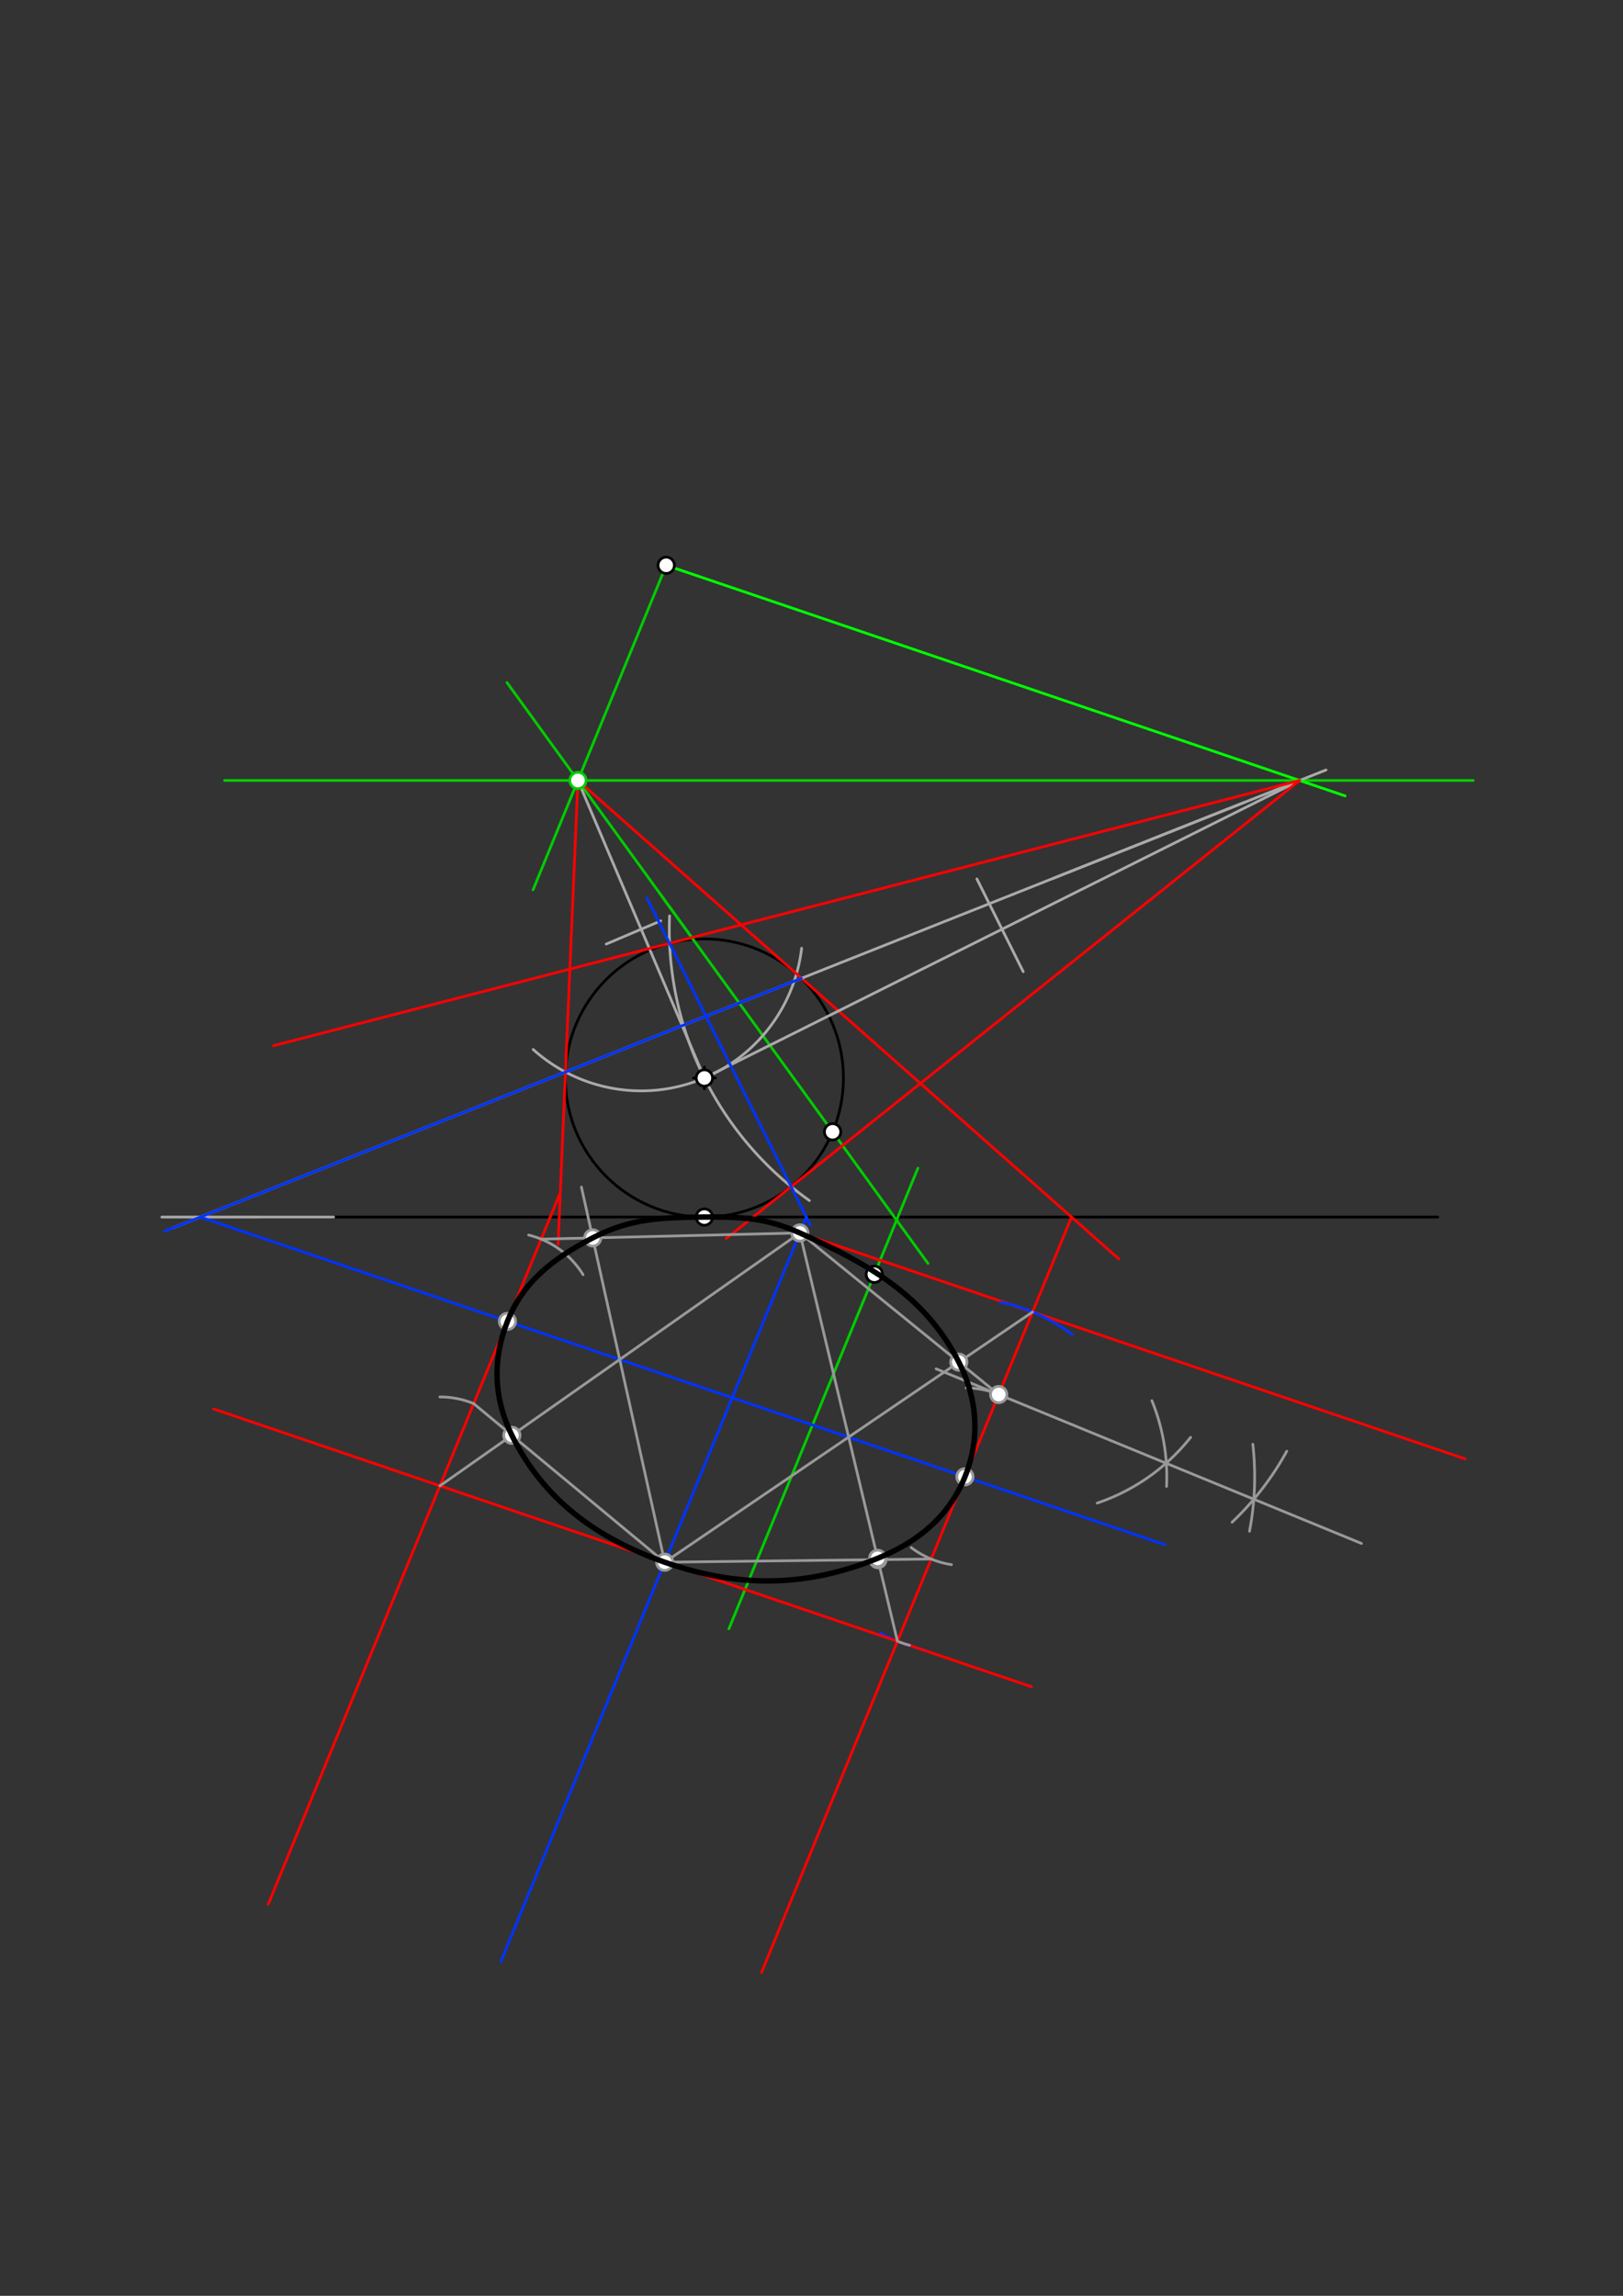 <svg xmlns="http://www.w3.org/2000/svg" class="svg--816" height="100%" preserveAspectRatio="xMidYMid meet" viewBox="0 0 595.276 841.89" width="100%"><rect x="0" y="0" width="595.276" height="841.89" fill="#333333" stroke="none"/><defs><marker id="marker-arrow" markerHeight="16" markerUnits="userSpaceOnUse" markerWidth="24" orient="auto-start-reverse" refX="24" refY="4" viewBox="0 0 24 8"><path d="M 0 0 L 24 4 L 0 8 z" stroke="inherit"></path></marker></defs><g class="aux-layer--949"><g class="element--733"><line stroke="#000000" stroke-dasharray="none" stroke-linecap="round" stroke-width="1" x1="95.35" x2="527.35" y1="446.3" y2="446.3"></line></g><g class="element--733"><g class="center--a87"><line x1="254.35" y1="395.3" x2="262.35" y2="395.3" stroke="#000000" stroke-width="1" stroke-linecap="round"></line><line x1="258.35" y1="391.3" x2="258.35" y2="399.3" stroke="#000000" stroke-width="1" stroke-linecap="round"></line><circle class="hit--87b" cx="258.35" cy="395.3" r="4" stroke="none" fill="transparent"></circle></g><circle cx="258.35" cy="395.3" fill="none" r="51" stroke="#000000" stroke-dasharray="none" stroke-width="1"></circle></g><g class="element--733"><line stroke="#00cc00" stroke-dasharray="none" stroke-linecap="round" stroke-width="1" x1="242.003" x2="340.35" y1="327.631" y2="463.3"></line></g><g class="element--733"><line stroke="#00cc00" stroke-dasharray="none" stroke-linecap="round" stroke-width="1" x1="336.663" x2="267.337" y1="428.384" y2="597.3"></line></g><g class="element--733"><line stroke="#00cc00" stroke-dasharray="none" stroke-linecap="round" stroke-width="1" x1="244.35" x2="195.511" y1="207.3" y2="326.3"></line></g><g class="element--733"><line stroke="#00cc00" stroke-dasharray="none" stroke-linecap="round" stroke-width="1" x1="254.208" x2="185.944" y1="344.468" y2="250.3"></line></g><g class="element--733"><line stroke="#00cc00" stroke-dasharray="none" stroke-linecap="round" stroke-width="1" x1="82.35" x2="540.35" y1="286.2" y2="286.2"></line></g><g class="element--733"><line stroke="#aaaaaa" stroke-dasharray="none" stroke-linecap="round" stroke-width="1" x1="211.968" x2="258.35" y1="286.2" y2="395.3"></line></g><g class="element--733"><line stroke="#aaaaaa" stroke-dasharray="none" stroke-linecap="round" stroke-width="1" x1="222.35" x2="242.35" y1="346.195" y2="337.693"></line></g><g class="element--733"><path d="M 195.551 384.849 A 59.275 59.275 0 0 0 294.021 347.736" fill="none" stroke="#aaaaaa" stroke-dasharray="none" stroke-linecap="round" stroke-width="1"></path></g><g class="element--733"><line stroke="#ff0000" stroke-dasharray="none" stroke-linecap="round" stroke-width="1" x1="211.968" x2="204.695" y1="286.2" y2="456.3"></line></g><g class="element--733"><line stroke="#ff0000" stroke-dasharray="none" stroke-linecap="round" stroke-width="1" x1="211.968" x2="410.35" y1="286.2" y2="461.64"></line></g><g class="element--733"><line stroke="#aaaaaa" stroke-dasharray="none" stroke-linecap="round" stroke-width="1" x1="456.396" x2="63.35" y1="294.251" y2="450.318"></line></g><g class="element--733"><line stroke="#aaaaaa" stroke-dasharray="none" stroke-linecap="round" stroke-width="1" x1="386.35" x2="486.35" y1="322.064" y2="282.357"></line></g><g class="element--733"><line stroke="#aaaaaa" stroke-dasharray="none" stroke-linecap="round" stroke-width="1" x1="122.35" x2="59.35" y1="446.3" y2="446.3"></line></g><g class="element--733"><line stroke="#00ff00" stroke-dasharray="none" stroke-linecap="round" stroke-width="1" x1="244.35" x2="493.35" y1="207.3" y2="291.864"></line></g><g class="element--733"><line stroke="#aaaaaa" stroke-dasharray="none" stroke-linecap="round" stroke-width="1" x1="258.35" x2="476.673" y1="395.3" y2="286.2"></line></g><g class="element--733"><line stroke="#aaaaaa" stroke-dasharray="none" stroke-linecap="round" stroke-width="1" x1="375.282" x2="358.291" y1="356.3" y2="322.3"></line></g><g class="element--733"><path d="M 245.577 335.869 A 122.032 122.032 0 0 0 296.864 440.253" fill="none" stroke="#aaaaaa" stroke-dasharray="none" stroke-linecap="round" stroke-width="1"></path></g><g class="element--733"><line stroke="#ff0000" stroke-dasharray="none" stroke-linecap="round" stroke-width="1" x1="476.673" x2="266.35" y1="286.2" y2="454.18"></line></g><g class="element--733"><line stroke="#ff0000" stroke-dasharray="none" stroke-linecap="round" stroke-width="1" x1="476.673" x2="100.35" y1="286.2" y2="383.459"></line></g><g class="element--733"><line stroke="#ff0000" stroke-dasharray="none" stroke-linecap="round" stroke-width="1" x1="276.217" x2="537.35" y1="446.3" y2="534.984"></line></g><g class="element--733"><line stroke="#ff0000" stroke-dasharray="none" stroke-linecap="round" stroke-width="1" x1="393.004" x2="279.32" y1="446.3" y2="723.3"></line></g><g class="element--733"><line stroke="#ff0000" stroke-dasharray="none" stroke-linecap="round" stroke-width="1" x1="205.508" x2="98.389" y1="437.3" y2="698.3"></line></g><g class="element--733"><line stroke="#0033ff" stroke-dasharray="none" stroke-linecap="round" stroke-width="1" x1="237.242" x2="297.251" y1="329.257" y2="449.3"></line></g><g class="element--733"><line stroke="#0033ff" stroke-dasharray="none" stroke-linecap="round" stroke-width="1" x1="295.751" x2="183.708" y1="446.3" y2="719.3"></line></g><g class="element--733"><line stroke="#0033ff" stroke-dasharray="none" stroke-linecap="round" stroke-width="1" x1="293.93" x2="60.35" y1="358.761" y2="451.509"></line></g><g class="element--733"><line stroke="#0033ff" stroke-dasharray="none" stroke-linecap="round" stroke-width="1" x1="73.469" x2="427.35" y1="446.3" y2="566.483"></line></g><g class="element--733"><path d="M 366.913 477.525 A 65.324 65.324 0 0 1 393.271 489.405" fill="none" stroke="#0033ff" stroke-dasharray="none" stroke-linecap="round" stroke-width="1"></path></g><g class="element--733"><path d="M 322.842 598.859 A 65.197 65.197 0 0 0 339.111 605.037" fill="none" stroke="#0033ff" stroke-dasharray="none" stroke-linecap="round" stroke-width="1"></path></g><g class="element--733"><line stroke="#ff0000" stroke-dasharray="none" stroke-linecap="round" stroke-width="1" x1="378.35" x2="78.35" y1="618.563" y2="516.679"></line></g><g class="element--733"><path d="M 422.493 513.649 A 74.034 74.034 0 0 1 427.864 545.085" fill="none" stroke="#999999" stroke-dasharray="none" stroke-linecap="round" stroke-width="1"></path></g><g class="element--733"><path d="M 436.685 527.083 A 73.984 73.984 0 0 1 402.435 551.19" fill="none" stroke="#999999" stroke-dasharray="none" stroke-linecap="round" stroke-width="1"></path></g><g class="element--733"><path d="M 459.508 529.621 A 106.263 106.263 0 0 1 458.284 561.522" fill="none" stroke="#999999" stroke-dasharray="none" stroke-linecap="round" stroke-width="1"></path></g><g class="element--733"><path d="M 471.948 532.175 A 106.299 106.299 0 0 1 451.904 558.204" fill="none" stroke="#999999" stroke-dasharray="none" stroke-linecap="round" stroke-width="1"></path></g><g class="element--733"><line stroke="#999999" stroke-dasharray="none" stroke-linecap="round" stroke-width="1" x1="499.35" x2="343.35" y1="565.989" y2="501.964"></line></g><g class="element--733"><path d="M 366.294 511.381 A 32.604 32.604 0 0 0 354.369 508.943" fill="none" stroke="#999999" stroke-dasharray="none" stroke-linecap="round" stroke-width="1"></path></g><g class="element--733"><path d="M 334.197 567.502 A 32.598 32.598 0 0 0 348.972 573.765" fill="none" stroke="#999999" stroke-dasharray="none" stroke-linecap="round" stroke-width="1"></path></g><g class="element--733"><path d="M 329.878 602.143 A 32.598 32.598 0 0 0 333.592 603.316" fill="none" stroke="#999999" stroke-dasharray="none" stroke-linecap="round" stroke-width="1"></path></g><g class="element--733"><path d="M 173.736 514.713 A 32.598 32.598 0 0 0 161.351 512.272" fill="none" stroke="#999999" stroke-dasharray="none" stroke-linecap="round" stroke-width="1"></path></g><g class="element--733"><path d="M 193.886 452.897 A 32.598 32.598 0 0 1 213.854 467.435" fill="none" stroke="#999999" stroke-dasharray="none" stroke-linecap="round" stroke-width="1"></path></g><g class="element--733"><line stroke="#999999" stroke-dasharray="none" stroke-linecap="round" stroke-width="1" x1="378.718" x2="243.805" y1="481.111" y2="572.87"></line></g><g class="element--733"><line stroke="#999999" stroke-dasharray="none" stroke-linecap="round" stroke-width="1" x1="293.362" x2="366.294" y1="452.123" y2="511.381"></line></g><g class="element--733"><line stroke="#999999" stroke-dasharray="none" stroke-linecap="round" stroke-width="1" x1="293.362" x2="329.161" y1="452.123" y2="601.858"></line></g><g class="element--733"><line stroke="#999999" stroke-dasharray="none" stroke-linecap="round" stroke-width="1" x1="243.805" x2="341.538" y1="572.87" y2="571.701"></line></g><g class="element--733"><line stroke="#999999" stroke-dasharray="none" stroke-linecap="round" stroke-width="1" x1="293.362" x2="161.359" y1="452.123" y2="544.87"></line></g><g class="element--733"><line stroke="#999999" stroke-dasharray="none" stroke-linecap="round" stroke-width="1" x1="243.805" x2="173.736" y1="572.87" y2="514.713"></line></g><g class="element--733"><line stroke="#999999" stroke-dasharray="none" stroke-linecap="round" stroke-width="1" x1="293.362" x2="198.49" y1="452.123" y2="454.398"></line></g><g class="element--733"><line stroke="#999999" stroke-dasharray="none" stroke-linecap="round" stroke-width="1" x1="243.805" x2="213.249" y1="572.87" y2="435.3"></line></g><g class="element--733"><circle cx="258.35" cy="446.3" r="3" stroke="#000000" stroke-width="1" fill="#ffffff"></circle>}</g><g class="element--733"><circle cx="244.35" cy="207.3" r="3" stroke="#000000" stroke-width="1" fill="#ffffff"></circle>}</g><g class="element--733"><circle cx="258.35" cy="395.3" r="3" stroke="#000000" stroke-width="1" fill="#ffffff"></circle>}</g><g class="element--733"><circle cx="305.372" cy="415.048" r="3" stroke="#000000" stroke-width="1" fill="#ffffff"></circle>}</g><g class="element--733"><circle cx="320.691" cy="467.3" r="3" stroke="#000000" stroke-width="1" fill="#ffffff"></circle>}</g><g class="element--733"><circle cx="211.968" cy="286.2" r="3" stroke="#00cc00" stroke-width="1" fill="#ffffff"></circle>}</g><g class="element--733"><circle cx="366.294" cy="511.381" r="3" stroke="#999999" stroke-width="1" fill="#ffffff"></circle>}</g><g class="element--733"><circle cx="351.675" cy="499.503" r="3" stroke="#999999" stroke-width="1" fill="#ffffff"></circle>}</g><g class="element--733"><circle cx="322.007" cy="571.934" r="3" stroke="#999999" stroke-width="1" fill="#ffffff"></circle>}</g><g class="element--733"><circle cx="321.892" cy="571.455" r="3" stroke="#999999" stroke-width="1" fill="#ffffff"></circle>}</g><g class="element--733"><circle cx="187.739" cy="526.335" r="3" stroke="#999999" stroke-width="1" fill="#ffffff"></circle>}</g><g class="element--733"><circle cx="217.39" cy="453.945" r="3" stroke="#999999" stroke-width="1" fill="#ffffff"></circle>}</g><g class="element--733"><circle cx="186.113" cy="484.556" r="3" stroke="#999999" stroke-width="1" fill="#ffffff"></circle>}</g><g class="element--733"><circle cx="353.915" cy="541.543" r="3" stroke="#999999" stroke-width="1" fill="#ffffff"></circle>}</g><g class="element--733"><circle cx="243.805" cy="572.87" r="3" stroke="#999999" stroke-width="1" fill="#ffffff"></circle>}</g><g class="element--733"><circle cx="293.362" cy="452.123" r="3" stroke="#999999" stroke-width="1" fill="#ffffff"></circle>}</g></g><g class="main-layer--75a"><g class="element--733"><path d="M 243.805 572.87 C 270.783 582.332, 295.47 582.154, 321.892 571.455 C 336.717 565.453, 348.045 556.107, 353.915 541.543 C 359.554 527.551, 358.553 513.014, 351.675 499.503 C 339.401 475.39, 319.068 463.712, 293.362 452.123 C 281.219 446.648, 271.954 446.166, 258.35 446.3 C 242.379 446.458, 231.135 446.796, 217.39 453.945 C 202.954 461.453, 191.939 469.911, 186.113 484.556 C 180.547 498.546, 181.079 512.84, 187.739 526.335 C 199.346 549.853, 218.636 564.043, 243.805 572.87" fill="none" stroke="#000000" stroke-linecap="round" stroke-width="2"></path></g></g><g class="snaps-layer--ac6"></g><g class="temp-layer--52d"></g></svg>